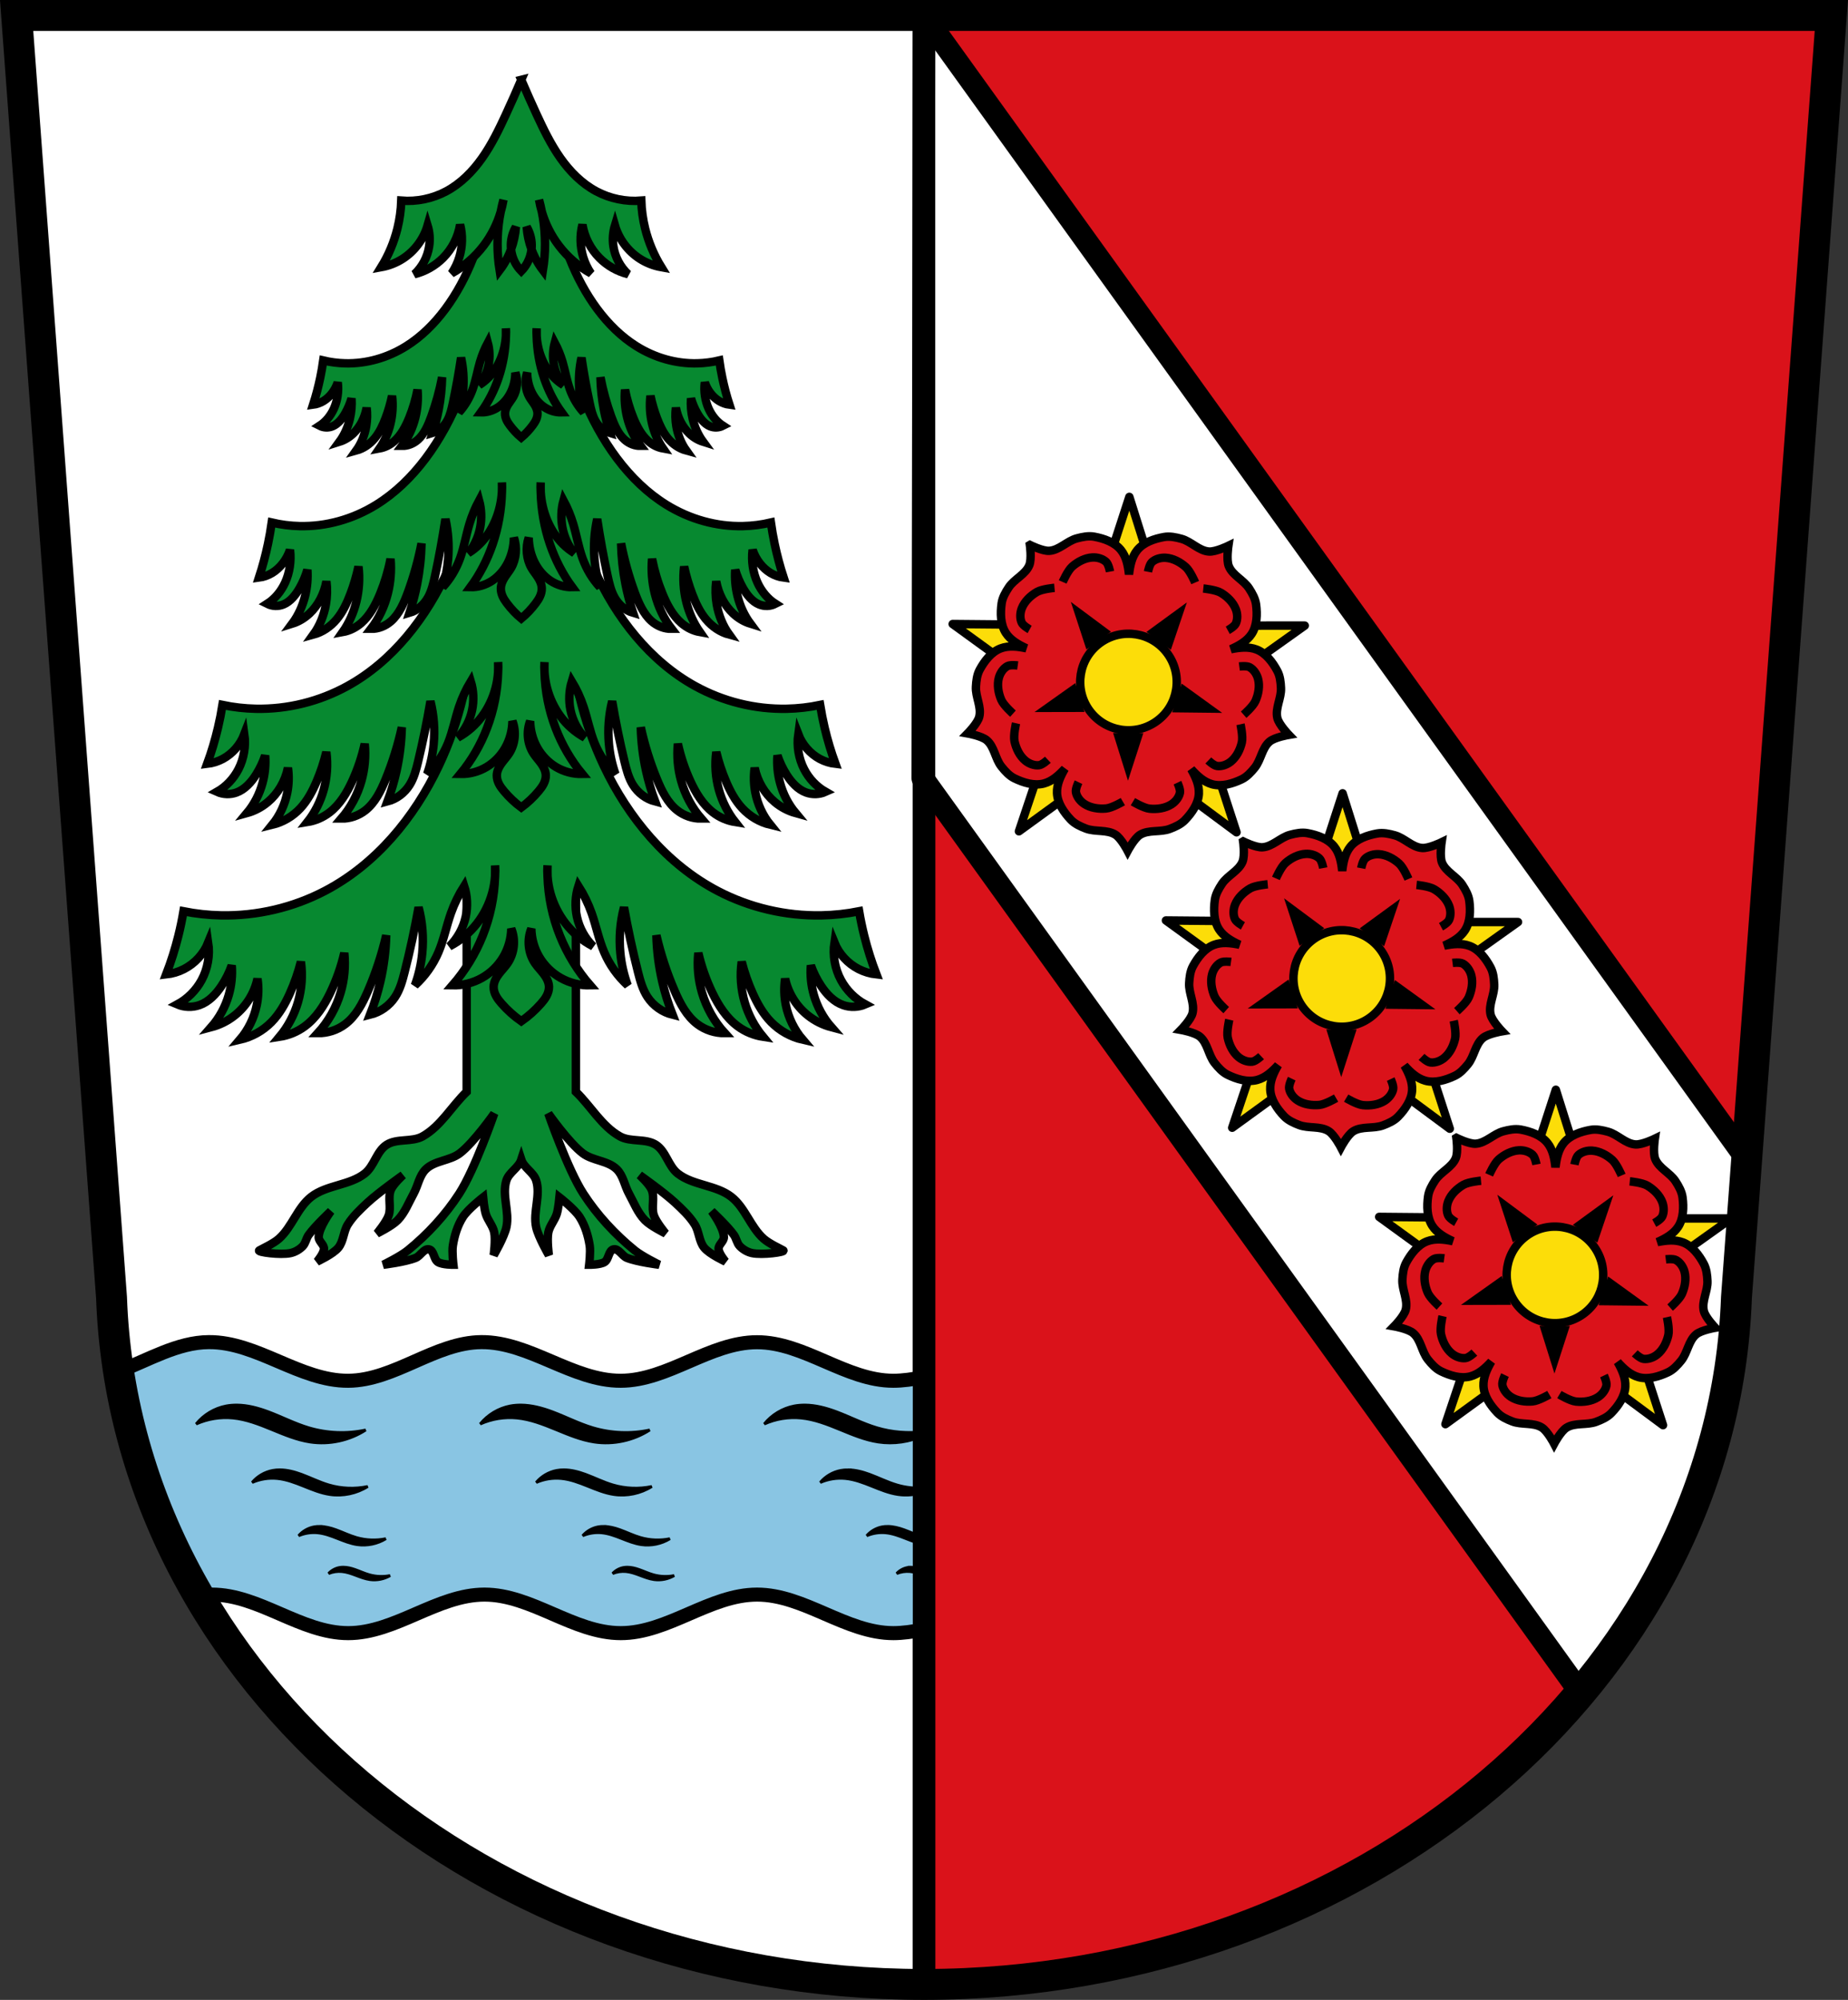 <?xml version="1.0" encoding="UTF-8" standalone="no"?>
<svg
   xmlns:dc="http://purl.org/dc/elements/1.1/"
   xmlns:cc="http://creativecommons.org/ns#"
   xmlns:rdf="http://www.w3.org/1999/02/22-rdf-syntax-ns#"
   xmlns:svg="http://www.w3.org/2000/svg"
   xmlns="http://www.w3.org/2000/svg"
   xmlns:sodipodi="http://sodipodi.sourceforge.net/DTD/sodipodi-0.dtd"
   xmlns:inkscape="http://www.inkscape.org/namespaces/inkscape"
   width="657.79"
   height="711.69"
   viewBox="0 0 657.788 711.686"
   version="1.1"
   id="svg1219"
   sodipodi:docname="DEU_Walderbach_COA.svg"
   inkscape:version="0.92.5 (2060ec1f9f, 2020-04-08)">
  <rect x="0" y="0" width="657.788" height="711.686" fill="#333333" stroke="none"/>
  <defs
     id="defs1223" />
  <sodipodi:namedview
     pagecolor="#ffffff"
     bordercolor="#666666"
     borderopacity="1"
     objecttolerance="10"
     gridtolerance="10"
     guidetolerance="10"
     inkscape:pageopacity="0"
     inkscape:pageshadow="2"
     inkscape:window-width="1920"
     inkscape:window-height="1046"
     id="namedview1221"
     showgrid="false"
     inkscape:zoom="2.2979352"
     inkscape:cx="479.16353"
     inkscape:cy="367.24726"
     inkscape:window-x="-11"
     inkscape:window-y="-11"
     inkscape:window-maximized="1"
     inkscape:current-layer="svg1219" />
  <path
     style="fill:#ffffff;fill-rule:evenodd"
     inkscape:connector-curvature="0"
     id="path1021"
     d="m 5.919,5.5 33.781,456.28 0.318,0.268 a 289.189,251.91 0 0 0 288.871,244.141 v -700.69 h -322.97" />
  <path
     style="fill:#da121a;stroke:#000000;stroke-width:8;stroke-linecap:square;fill-opacity:1"
     inkscape:connector-curvature="0"
     id="path1023"
     d="m 328.889,5.5 v 700.69 c 156.07,-0.146 284.31,-108.52 289.19,-244.41 L 651.862,5.5 h -322.97 z" />
  <path
     style="fill:#ffffff;stroke:#000000;stroke-width:8;stroke-linecap:square;stroke-linejoin:round"
     inkscape:connector-curvature="0"
     id="path1025"
     d="m 328.889,5.5 -0.445,271.47 234.14,325.43 c 33.26,-39.652 53.602,-88.08 55.49,-140.62 l 3.648,-49.28 -292.84,-407 z" />
  <path
     style="fill:#fcdd09;fill-rule:evenodd;stroke:#000000;stroke-width:3;fill-opacity:1;stroke-miterlimit:4;stroke-dasharray:none;stroke-linecap:round;stroke-linejoin:round"
     inkscape:connector-curvature="0"
     id="path1029"
     d="m 339.099,222.07 30.33,22.02 3.577,-10.842 3.579,-10.839 -37.485,-0.343 z m 62.887,-45.25 -11.588,35.651 11.415,0.05 11.417,0.054 z m -27.379,83.47 -11.921,35.542 30.33,-22.04 -9.204,-6.751 -9.204,-6.752 z m 52.33,-37.655 3.476,10.873 3.477,10.872 30.534,-21.754 -37.487,0.008 z m -16.915,51.24 30.12,22.31 -11.582,-35.648 -9.269,6.669 z" />
  <path
     style="fill:#da121a;fill-rule:evenodd;stroke:#000000;stroke-width:3;fill-opacity:1"
     inkscape:connector-curvature="0"
     id="path1031"
     d="m 366.589,193.93 c 0,0 0.698,4.978 -0.21,7.199 -1.359,3.319 -5.341,4.897 -7.317,7.89 -1.145,1.735 -2.249,3.637 -2.537,5.695 -0.491,3.512 -0.437,7.559 1.495,10.532 1.669,2.569 4.415,4.122 7.307,5.454 -3.119,-0.651 -6.249,-1.036 -9.121,0.035 -3.323,1.239 -5.777,4.458 -7.474,7.572 -0.994,1.825 -1.239,4.01 -1.353,6.086 -0.195,3.581 2.065,7.218 1.18,10.693 -0.592,2.327 -4.118,5.911 -4.118,5.911 0,0 4.95,0.874 6.783,2.425 2.737,2.317 3,6.591 5.24,9.393 1.296,1.624 2.764,3.262 4.632,4.172 3.188,1.553 7.05,2.749 10.48,1.831 2.961,-0.795 5.286,-2.925 7.45,-5.265 -1.583,2.765 -2.919,5.623 -2.788,8.686 0.151,3.543 2.453,6.869 4.89,9.446 1.428,1.509 3.431,2.418 5.371,3.168 3.347,1.293 7.504,0.265 10.536,2.18 2.03,1.282 4.349,5.742 4.349,5.742 0,0 2.363,-4.438 4.405,-5.701 3.051,-1.887 7.198,-0.822 10.556,-2.083 1.947,-0.731 3.958,-1.621 5.401,-3.117 2.463,-2.553 4.798,-5.859 4.983,-9.4 0.161,-3.079 -1.164,-5.965 -2.733,-8.762 2.152,2.376 4.468,4.549 7.439,5.376 3.417,0.95 7.294,-0.214 10.497,-1.737 1.877,-0.893 3.36,-2.517 4.671,-4.13 2.262,-2.783 2.571,-7.05 5.329,-9.347 1.847,-1.535 6.806,-2.365 6.806,-2.365 0,0 -3.492,-3.616 -4.063,-5.948 -0.851,-3.484 1.442,-7.1 1.281,-10.682 -0.094,-2.076 -0.318,-4.265 -1.296,-6.099 -1.667,-3.13 -4.091,-6.369 -7.402,-7.638 -2.86,-1.098 -5.995,-0.739 -9.12,-0.117 2.906,-1.307 5.665,-2.836 7.359,-5.39 1.96,-2.956 2.053,-7 1.595,-10.519 -0.268,-2.061 -1.356,-3.974 -2.483,-5.718 -1.948,-3.01 -5.915,-4.623 -7.242,-7.954 -0.889,-2.23 -0.144,-7.202 -0.144,-7.202 0,0 -4.519,2.204 -6.914,2.026 -3.577,-0.265 -6.306,-3.565 -9.763,-4.517 -2,-0.552 -4.154,-1.013 -6.201,-0.651 -3.492,0.619 -7.323,1.922 -9.555,4.68 -1.928,2.383 -2.557,5.473 -2.932,8.637 -0.345,-3.167 -0.945,-6.263 -2.85,-8.661 -2.205,-2.777 -6.02,-4.115 -9.51,-4.764 -2.043,-0.381 -4.198,0.062 -6.207,0.596 -3.466,0.922 -6.227,4.196 -9.806,4.43 -2.396,0.156 -6.893,-2.089 -6.893,-2.089 z m 21.329,44.23 6.936,-4.172 0.73,-0.525 6.16,-5.251 6.11,5.305 0.725,0.531 6.896,4.234 -3.159,7.452 -0.282,0.853 -1.898,7.872 -8.07,-0.703 -0.899,-0.004 -8.07,0.627 -1.823,-7.885 -0.274,-0.856 -3.088,-7.48 z" />
  <path
     style="fill-rule:evenodd;stroke:#da121a;stroke-width:3;stroke-linecap:round;stroke-opacity:1"
     inkscape:connector-curvature="0"
     id="path1037"
     d="m 378.269,210.17 7.634,23.345 6.04,-4.344 6.04,-4.344 -19.709,-14.657 z" />
  <path
     style="fill:#da121a;fill-rule:evenodd;stroke:#000000;stroke-width:3;fill-opacity:1"
     d="m 375.349,209.19 c 0,0 -4.414,0.39 -6.269,1.47 -2.276,1.325 -4.398,3.348 -5.368,5.797 -0.631,1.593 -0.751,3.582 -0.034,5.138 0.515,1.121 2.825,2.39 2.825,2.39"
     id="path1039"
     inkscape:connector-curvature="0" />
  <path
     style="fill:#da121a;fill-rule:evenodd;stroke:#000000;stroke-width:3;fill-opacity:1"
     d="m 378.259,207.1 c 0,0 1.773,-4.061 3.386,-5.476 1.979,-1.737 4.572,-3.106 7.203,-3.248 1.71,-0.092 3.635,0.427 4.882,1.601 0.899,0.845 1.368,3.438 1.368,3.438"
     id="path1041"
     inkscape:connector-curvature="0" />
  <path
     style="fill-rule:evenodd;stroke:#da121a;stroke-width:3;stroke-linecap:round;stroke-opacity:1"
     inkscape:connector-curvature="0"
     id="path1045"
     d="m 425.389,210.38 -19.847,14.482 5.996,4.397 5.996,4.398 7.854,-23.276 z" />
  <path
     style="fill:#da121a;fill-rule:evenodd;stroke:#000000;stroke-width:3;fill-opacity:1"
     d="m 425.419,207.31 c 0,0 -1.735,-4.076 -3.334,-5.506 -1.963,-1.754 -4.543,-3.147 -7.171,-3.311 -1.71,-0.107 -3.639,0.394 -4.898,1.556 -0.907,0.836 -1.4,3.426 -1.4,3.426"
     id="path1047"
     inkscape:connector-curvature="0" />
  <path
     style="fill:#da121a;fill-rule:evenodd;stroke:#000000;stroke-width:3;fill-opacity:1"
     d="m 428.309,209.42 c 0,0 4.41,0.43 6.255,1.526 2.263,1.345 4.366,3.387 5.313,5.844 0.616,1.598 0.717,3.589 -0.013,5.138 -0.526,1.116 -2.847,2.364 -2.847,2.364"
     id="path1049"
     inkscape:connector-curvature="0" />
  <path
     style="fill-rule:evenodd;stroke:#da121a;stroke-width:3;stroke-linecap:round;stroke-opacity:1"
     inkscape:connector-curvature="0"
     id="path1053"
     d="m 363.499,254.91 20.04,-14.216 2.264,7.083 2.264,7.083 -24.566,0.05 z" />
  <path
     style="fill:#da121a;fill-rule:evenodd;stroke:#000000;stroke-width:3;fill-opacity:1"
     d="m 360.559,253.97 c 0,0 -3.314,-2.94 -4.161,-4.911 -1.04,-2.419 -1.54,-5.308 -0.86,-7.851 0.442,-1.655 1.53,-3.325 3.03,-4.15 1.081,-0.594 3.693,-0.239 3.693,-0.239"
     id="path1055"
     inkscape:connector-curvature="0" />
  <path
     style="fill:#da121a;fill-rule:evenodd;stroke:#000000;stroke-width:3;fill-opacity:1"
     d="m 361.649,257.38 c 0,0 -0.994,4.318 -0.541,6.415 0.556,2.573 1.824,5.217 3.853,6.894 1.32,1.092 3.175,1.82 4.876,1.621 1.225,-0.144 3.146,-1.948 3.146,-1.948"
     id="path1057"
     inkscape:connector-curvature="0" />
  <path
     style="fill-rule:evenodd;stroke:#da121a;stroke-width:3;stroke-linecap:round;stroke-opacity:1"
     inkscape:connector-curvature="0"
     id="path1061"
     d="m 439.739,255.25 -19.904,-14.393 -2.331,7.06 -2.331,7.06 24.564,0.269 z" />
  <path
     style="fill:#da121a;fill-rule:evenodd;stroke:#000000;stroke-width:3;fill-opacity:1"
     d="m 442.669,254.34 c 0,0 3.342,-2.91 4.207,-4.874 1.064,-2.408 1.59,-5.293 0.934,-7.843 -0.426,-1.659 -1.499,-3.338 -2.993,-4.177 -1.076,-0.604 -3.691,-0.272 -3.691,-0.272"
     id="path1063"
     inkscape:connector-curvature="0" />
  <path
     style="fill:#da121a;fill-rule:evenodd;stroke:#000000;stroke-width:3;fill-opacity:1"
     d="m 441.549,257.74 c 0,0 0.953,4.326 0.481,6.419 -0.58,2.568 -1.873,5.2 -3.918,6.86 -1.33,1.08 -3.192,1.792 -4.892,1.577 -1.224,-0.155 -3.128,-1.977 -3.128,-1.977"
     id="path1065"
     inkscape:connector-curvature="0" />
  <path
     style="fill-rule:evenodd;stroke:#da121a;stroke-width:3;stroke-linecap:round;stroke-opacity:1"
     inkscape:connector-curvature="0"
     id="path1069"
     d="m 401.479,282.78 -7.322,-23.446 7.436,0.034 7.436,0.034 -7.551,23.376 z" />
  <path
     style="fill:#da121a;fill-rule:evenodd;stroke:#000000;stroke-width:3;fill-opacity:1"
     d="m 399.679,285.27 c 0,0 -3.821,2.243 -5.958,2.44 -2.621,0.243 -5.524,-0.174 -7.734,-1.607 -1.438,-0.931 -2.689,-2.482 -3.01,-4.165 -0.231,-1.212 0.915,-3.586 0.915,-3.586"
     id="path1071"
     inkscape:connector-curvature="0" />
  <path
     style="fill:#da121a;fill-rule:evenodd;stroke:#000000;stroke-width:3;fill-opacity:1"
     d="m 403.259,285.29 c 0,0 3.799,2.279 5.933,2.496 2.62,0.266 5.526,-0.124 7.749,-1.535 1.446,-0.918 2.713,-2.457 3.05,-4.137 0.242,-1.21 -0.88,-3.594 -0.88,-3.594"
     id="path1073"
     inkscape:connector-curvature="0" />
  <circle
     cy="431.601"
     cx="184.301"
     transform="rotate(-35.735)"
     id="ellipse1079"
     r="17.18"
     style="fill:#fcdd09;stroke:#000000;stroke-width:3;stroke-linecap:round;fill-opacity:1" />
  <path
     d="m 415.009,327.56 30.33,22.02 3.577,-10.842 3.579,-10.839 -37.485,-0.343 z m 62.887,-45.25 -11.588,35.651 11.415,0.05 11.417,0.054 z m -27.379,83.47 -11.921,35.542 30.33,-22.04 -9.204,-6.751 -9.204,-6.752 z m 52.33,-37.655 3.476,10.873 3.477,10.872 30.534,-21.754 -37.487,0.008 z m -16.915,51.24 30.12,22.31 -11.582,-35.648 -9.269,6.669 z"
     id="path1081"
     inkscape:connector-curvature="0"
     style="fill:#fcdd09;fill-rule:evenodd;stroke:#000000;stroke-width:3;stroke-linecap:round;stroke-linejoin:round;stroke-opacity:1;fill-opacity:1;stroke-miterlimit:4;stroke-dasharray:none" />
  <path
     style="fill:#da121a;fill-rule:evenodd;stroke:#000000;stroke-width:3;fill-opacity:1"
     inkscape:connector-curvature="0"
     id="path1085"
     d="m 442.489,299.43 c 0,0 0.698,4.978 -0.21,7.199 -1.359,3.319 -5.341,4.897 -7.317,7.89 -1.145,1.735 -2.249,3.637 -2.537,5.695 -0.491,3.512 -0.437,7.559 1.495,10.532 1.669,2.569 4.415,4.122 7.307,5.454 -3.119,-0.651 -6.249,-1.036 -9.121,0.035 -3.323,1.239 -5.777,4.458 -7.474,7.572 -0.994,1.825 -1.239,4.01 -1.353,6.086 -0.195,3.581 2.065,7.218 1.18,10.693 -0.592,2.327 -4.118,5.911 -4.118,5.911 0,0 4.95,0.874 6.783,2.425 2.737,2.317 3,6.591 5.24,9.393 1.296,1.624 2.764,3.262 4.632,4.172 3.188,1.553 7.05,2.749 10.48,1.831 2.961,-0.795 5.286,-2.925 7.45,-5.265 -1.583,2.765 -2.919,5.623 -2.788,8.686 0.151,3.543 2.453,6.869 4.89,9.446 1.428,1.509 3.431,2.418 5.371,3.168 3.347,1.293 7.504,0.265 10.536,2.18 2.03,1.282 4.349,5.742 4.349,5.742 0,0 2.363,-4.438 4.405,-5.701 3.051,-1.887 7.198,-0.822 10.556,-2.083 1.947,-0.731 3.958,-1.621 5.401,-3.117 2.463,-2.553 4.798,-5.859 4.983,-9.4 0.161,-3.079 -1.164,-5.965 -2.733,-8.762 2.152,2.376 4.468,4.549 7.439,5.376 3.417,0.95 7.294,-0.214 10.497,-1.737 1.877,-0.893 3.36,-2.517 4.671,-4.13 2.262,-2.783 2.571,-7.05 5.329,-9.347 1.847,-1.535 6.806,-2.365 6.806,-2.365 0,0 -3.492,-3.616 -4.063,-5.948 -0.851,-3.484 1.442,-7.1 1.281,-10.682 -0.094,-2.076 -0.318,-4.265 -1.296,-6.099 -1.667,-3.13 -4.091,-6.369 -7.402,-7.638 -2.86,-1.098 -5.995,-0.739 -9.12,-0.117 2.906,-1.307 5.665,-2.836 7.359,-5.39 1.96,-2.956 2.053,-7 1.595,-10.519 -0.268,-2.061 -1.356,-3.974 -2.483,-5.718 -1.948,-3.01 -5.915,-4.623 -7.242,-7.954 -0.889,-2.23 -0.144,-7.202 -0.144,-7.202 0,0 -4.519,2.204 -6.914,2.026 -3.577,-0.265 -6.306,-3.565 -9.763,-4.517 -2,-0.552 -4.154,-1.013 -6.201,-0.651 -3.492,0.619 -7.323,1.922 -9.555,4.68 -1.928,2.383 -2.557,5.473 -2.932,8.637 -0.345,-3.167 -0.945,-6.263 -2.85,-8.661 -2.205,-2.777 -6.02,-4.115 -9.51,-4.764 -2.043,-0.381 -4.198,0.062 -6.207,0.596 -3.466,0.922 -6.227,4.196 -9.806,4.43 -2.396,0.156 -6.893,-2.089 -6.893,-2.089 z m 21.329,44.23 6.936,-4.172 0.73,-0.525 6.16,-5.251 6.11,5.305 0.725,0.531 6.896,4.234 -3.159,7.452 -0.282,0.853 -1.898,7.872 -8.07,-0.703 -0.899,-0.004 -8.07,0.627 -1.823,-7.885 -0.274,-0.856 -3.088,-7.48 z" />
  <path
     style="fill-rule:evenodd;stroke:#da121a;stroke-width:3;stroke-linecap:round;stroke-opacity:1"
     inkscape:connector-curvature="0"
     id="path1089"
     d="m 454.169,315.66 7.634,23.345 6.04,-4.344 6.04,-4.344 -19.709,-14.657 z" />
  <path
     style="fill:#da121a;fill-rule:evenodd;stroke:#000000;stroke-width:3;fill-opacity:1"
     d="m 451.249,314.68 c 0,0 -4.414,0.39 -6.269,1.47 -2.276,1.325 -4.398,3.348 -5.368,5.797 -0.631,1.593 -0.751,3.582 -0.034,5.138 0.515,1.121 2.825,2.39 2.825,2.39"
     id="path1091"
     inkscape:connector-curvature="0" />
  <path
     style="fill:#da121a;fill-rule:evenodd;stroke:#000000;stroke-width:3;fill-opacity:1"
     d="m 454.159,312.59 c 0,0 1.773,-4.061 3.386,-5.476 1.979,-1.737 4.572,-3.106 7.203,-3.248 1.71,-0.092 3.635,0.427 4.882,1.601 0.899,0.845 1.368,3.438 1.368,3.438"
     id="path1093"
     inkscape:connector-curvature="0" />
  <path
     style="fill-rule:evenodd;stroke:#da121a;stroke-width:3;stroke-linecap:round;stroke-opacity:1"
     inkscape:connector-curvature="0"
     id="path1097"
     d="m 501.289,315.88 -19.847,14.482 5.996,4.397 5.996,4.398 7.854,-23.276 z" />
  <path
     style="fill:#da121a;fill-rule:evenodd;stroke:#000000;stroke-width:3;fill-opacity:1"
     d="m 501.319,312.8 c 0,0 -1.735,-4.076 -3.334,-5.506 -1.963,-1.754 -4.543,-3.147 -7.171,-3.311 -1.71,-0.107 -3.639,0.394 -4.898,1.556 -0.907,0.836 -1.4,3.426 -1.4,3.426"
     id="path1099"
     inkscape:connector-curvature="0" />
  <path
     style="fill:#da121a;fill-rule:evenodd;stroke:#000000;stroke-width:3;fill-opacity:1"
     d="m 504.209,314.91 c 0,0 4.41,0.43 6.255,1.526 2.263,1.345 4.366,3.387 5.313,5.844 0.616,1.598 0.717,3.589 -0.013,5.138 -0.526,1.116 -2.847,2.364 -2.847,2.364"
     id="path1101"
     inkscape:connector-curvature="0" />
  <path
     style="fill-rule:evenodd;stroke:#da121a;stroke-width:3;stroke-linecap:round;stroke-opacity:1"
     inkscape:connector-curvature="0"
     id="path1105"
     d="m 439.399,360.4 20.04,-14.216 2.264,7.083 2.264,7.083 -24.566,0.05 z" />
  <path
     style="fill:#da121a;fill-rule:evenodd;stroke:#000000;stroke-width:3;fill-opacity:1"
     d="m 436.469,359.46 c 0,0 -3.314,-2.94 -4.161,-4.911 -1.04,-2.419 -1.54,-5.308 -0.86,-7.851 0.442,-1.655 1.53,-3.325 3.03,-4.15 1.081,-0.594 3.693,-0.239 3.693,-0.239"
     id="path1107"
     inkscape:connector-curvature="0" />
  <path
     style="fill:#da121a;fill-rule:evenodd;stroke:#000000;stroke-width:3;fill-opacity:1"
     d="m 437.549,362.87 c 0,0 -0.994,4.318 -0.541,6.415 0.556,2.573 1.824,5.217 3.853,6.894 1.32,1.092 3.175,1.82 4.876,1.621 1.225,-0.144 3.146,-1.948 3.146,-1.948"
     id="path1109"
     inkscape:connector-curvature="0" />
  <path
     style="fill-rule:evenodd;stroke:#da121a;stroke-width:3;stroke-linecap:round;stroke-opacity:1"
     inkscape:connector-curvature="0"
     id="path1113"
     d="m 515.639,360.74 -19.904,-14.393 -2.331,7.06 -2.331,7.06 24.564,0.269 z" />
  <path
     style="fill:#da121a;fill-rule:evenodd;stroke:#000000;stroke-width:3;fill-opacity:1"
     d="m 518.569,359.83 c 0,0 3.342,-2.91 4.207,-4.874 1.064,-2.408 1.59,-5.293 0.934,-7.843 -0.426,-1.659 -1.499,-3.338 -2.993,-4.177 -1.076,-0.604 -3.691,-0.272 -3.691,-0.272"
     id="path1115"
     inkscape:connector-curvature="0" />
  <path
     style="fill:#da121a;fill-rule:evenodd;stroke:#000000;stroke-width:3;fill-opacity:1"
     d="m 517.449,363.23 c 0,0 0.953,4.326 0.481,6.419 -0.58,2.568 -1.873,5.2 -3.918,6.86 -1.33,1.08 -3.192,1.792 -4.892,1.577 -1.224,-0.155 -3.128,-1.977 -3.128,-1.977"
     id="path1117"
     inkscape:connector-curvature="0" />
  <path
     style="fill-rule:evenodd;stroke:#da121a;stroke-width:3;stroke-linecap:round;stroke-opacity:1"
     inkscape:connector-curvature="0"
     id="path1121"
     d="m 477.379,388.27 -7.322,-23.446 7.436,0.034 7.436,0.034 -7.551,23.376 z" />
  <path
     style="fill:#da121a;fill-rule:evenodd;stroke:#000000;stroke-width:3;fill-opacity:1"
     d="m 475.579,390.77 c 0,0 -3.821,2.243 -5.958,2.44 -2.621,0.243 -5.524,-0.174 -7.734,-1.607 -1.438,-0.931 -2.689,-2.482 -3.01,-4.165 -0.231,-1.212 0.915,-3.586 0.915,-3.586"
     id="path1123"
     inkscape:connector-curvature="0" />
  <path
     style="fill:#da121a;fill-rule:evenodd;stroke:#000000;stroke-width:3;fill-opacity:1"
     d="m 479.159,390.78 c 0,0 3.799,2.279 5.933,2.496 2.62,0.266 5.526,-0.124 7.749,-1.535 1.446,-0.918 2.713,-2.457 3.05,-4.137 0.242,-1.21 -0.88,-3.594 -0.88,-3.594"
     id="path1125"
     inkscape:connector-curvature="0" />
  <circle
     cy="561.562"
     cx="184.301"
     transform="rotate(-35.735)"
     id="ellipse1131"
     r="17.18"
     style="fill:#fcdd09;stroke:#000000;stroke-width:3;stroke-linecap:round;fill-opacity:1" />
  <path
     d="m 490.909,433.05 30.33,22.02 3.577,-10.842 3.579,-10.839 -37.485,-0.343 z m 62.887,-45.25 -11.588,35.651 11.415,0.051 11.417,0.054 -11.244,-35.755 z m -27.379,83.47 -11.921,35.542 30.33,-22.04 -9.204,-6.751 -9.204,-6.752 z m 52.33,-37.655 3.476,10.873 3.477,10.872 30.534,-21.754 -37.487,0.008 z m -16.915,51.24 30.12,22.31 -11.582,-35.648 -9.269,6.669 z"
     id="path1133"
     inkscape:connector-curvature="0"
     style="fill:#fcdd09;fill-rule:evenodd;stroke:#000000;stroke-width:3;stroke-opacity:1;stroke-miterlimit:4;stroke-dasharray:none;stroke-linecap:round;stroke-linejoin:round;fill-opacity:1" />
  <path
     style="fill:#da121a;fill-rule:evenodd;stroke:#000000;stroke-width:3;fill-opacity:1"
     inkscape:connector-curvature="0"
     id="path1137"
     d="m 518.389,404.92 c 0,0 0.698,4.978 -0.21,7.199 -1.359,3.319 -5.341,4.897 -7.317,7.89 -1.145,1.735 -2.249,3.637 -2.537,5.695 -0.491,3.512 -0.437,7.559 1.495,10.532 1.669,2.569 4.415,4.122 7.307,5.454 -3.119,-0.651 -6.249,-1.036 -9.121,0.035 -3.323,1.239 -5.777,4.458 -7.474,7.572 -0.994,1.825 -1.239,4.01 -1.353,6.086 -0.195,3.581 2.065,7.218 1.18,10.693 -0.592,2.327 -4.118,5.911 -4.118,5.911 0,0 4.95,0.874 6.783,2.425 2.737,2.317 3,6.591 5.24,9.393 1.296,1.624 2.764,3.262 4.632,4.172 3.188,1.553 7.05,2.749 10.48,1.831 2.961,-0.795 5.286,-2.925 7.45,-5.265 -1.583,2.765 -2.919,5.623 -2.788,8.686 0.151,3.543 2.453,6.869 4.89,9.446 1.428,1.509 3.431,2.418 5.371,3.168 3.347,1.293 7.504,0.265 10.536,2.18 2.03,1.282 4.349,5.742 4.349,5.742 0,0 2.363,-4.438 4.405,-5.701 3.051,-1.887 7.198,-0.822 10.556,-2.083 1.947,-0.731 3.958,-1.621 5.401,-3.117 2.463,-2.553 4.798,-5.859 4.983,-9.4 0.161,-3.079 -1.164,-5.965 -2.733,-8.762 2.152,2.376 4.468,4.549 7.439,5.376 3.417,0.95 7.294,-0.214 10.497,-1.737 1.877,-0.893 3.36,-2.517 4.671,-4.13 2.262,-2.783 2.571,-7.05 5.329,-9.347 1.847,-1.535 6.806,-2.365 6.806,-2.365 0,0 -3.492,-3.616 -4.063,-5.948 -0.851,-3.484 1.442,-7.1 1.281,-10.682 -0.093,-2.076 -0.318,-4.265 -1.296,-6.099 -1.667,-3.13 -4.091,-6.369 -7.402,-7.638 -2.86,-1.098 -5.995,-0.739 -9.12,-0.117 2.906,-1.307 5.665,-2.836 7.359,-5.39 1.96,-2.956 2.053,-7 1.595,-10.519 -0.268,-2.061 -1.356,-3.974 -2.483,-5.718 -1.948,-3.01 -5.915,-4.623 -7.242,-7.954 -0.889,-2.23 -0.144,-7.202 -0.144,-7.202 0,0 -4.519,2.204 -6.914,2.026 -3.577,-0.265 -6.306,-3.565 -9.763,-4.517 -2,-0.552 -4.154,-1.013 -6.201,-0.651 -3.492,0.619 -7.323,1.922 -9.555,4.68 -1.928,2.383 -2.557,5.473 -2.932,8.637 -0.345,-3.167 -0.945,-6.263 -2.85,-8.661 -2.205,-2.777 -6.02,-4.115 -9.51,-4.764 -2.043,-0.381 -4.198,0.062 -6.207,0.596 -3.466,0.922 -6.227,4.196 -9.806,4.43 -2.396,0.156 -6.893,-2.089 -6.893,-2.089 z m 21.329,44.23 6.936,-4.172 0.73,-0.525 6.16,-5.251 6.11,5.305 0.725,0.531 6.896,4.234 -3.159,7.452 -0.282,0.853 -1.898,7.872 -8.07,-0.703 -0.899,-0.004 -8.07,0.627 -1.823,-7.885 -0.274,-0.856 -3.088,-7.48 z" />
  <path
     style="fill-rule:evenodd;stroke:#da121a;stroke-width:3;stroke-linecap:round;stroke-opacity:1"
     inkscape:connector-curvature="0"
     id="path1141"
     d="m 530.069,421.15 7.634,23.345 6.04,-4.344 6.04,-4.344 -19.709,-14.657 z" />
  <path
     style="fill:#da121a;fill-rule:evenodd;stroke:#000000;stroke-width:3;fill-opacity:1"
     d="m 527.159,420.17 c 0,0 -4.414,0.39 -6.269,1.47 -2.276,1.325 -4.398,3.348 -5.368,5.797 -0.631,1.593 -0.751,3.582 -0.034,5.138 0.515,1.121 2.825,2.39 2.825,2.39"
     id="path1143"
     inkscape:connector-curvature="0" />
  <path
     style="fill:#da121a;fill-rule:evenodd;stroke:#000000;stroke-width:3;fill-opacity:1"
     d="m 530.059,418.08 c 0,0 1.773,-4.061 3.386,-5.476 1.979,-1.737 4.572,-3.106 7.203,-3.248 1.71,-0.092 3.635,0.427 4.882,1.601 0.899,0.845 1.368,3.438 1.368,3.438"
     id="path1145"
     inkscape:connector-curvature="0" />
  <path
     style="fill-rule:evenodd;stroke:#da121a;stroke-width:3;stroke-linecap:round;stroke-opacity:1"
     inkscape:connector-curvature="0"
     id="path1149"
     d="m 577.189,421.37 -19.847,14.482 5.996,4.397 5.996,4.398 7.854,-23.276 z" />
  <path
     style="fill:#da121a;fill-rule:evenodd;stroke:#000000;stroke-width:3;fill-opacity:1"
     d="m 577.219,418.29 c 0,0 -1.735,-4.076 -3.334,-5.506 -1.963,-1.754 -4.543,-3.147 -7.171,-3.311 -1.71,-0.107 -3.639,0.394 -4.898,1.556 -0.907,0.836 -1.4,3.426 -1.4,3.426"
     id="path1151"
     inkscape:connector-curvature="0" />
  <path
     style="fill:#da121a;fill-rule:evenodd;stroke:#000000;stroke-width:3;fill-opacity:1"
     d="m 580.109,420.4 c 0,0 4.41,0.43 6.255,1.526 2.263,1.345 4.366,3.387 5.313,5.844 0.616,1.598 0.717,3.589 -0.013,5.138 -0.526,1.116 -2.847,2.364 -2.847,2.364"
     id="path1153"
     inkscape:connector-curvature="0" />
  <path
     style="fill-rule:evenodd;stroke:#da121a;stroke-width:3;stroke-linecap:round;stroke-opacity:1"
     inkscape:connector-curvature="0"
     id="path1157"
     d="m 515.299,465.89 20.04,-14.216 2.264,7.083 2.264,7.083 -24.566,0.05 z" />
  <path
     style="fill:#da121a;fill-rule:evenodd;stroke:#000000;stroke-width:3;fill-opacity:1"
     d="m 512.369,464.95 c 0,0 -3.314,-2.94 -4.161,-4.911 -1.04,-2.419 -1.54,-5.308 -0.86,-7.851 0.442,-1.655 1.53,-3.325 3.03,-4.15 1.081,-0.594 3.693,-0.239 3.693,-0.239"
     id="path1159"
     inkscape:connector-curvature="0" />
  <path
     style="fill:#da121a;fill-rule:evenodd;stroke:#000000;stroke-width:3;fill-opacity:1"
     d="m 513.459,468.36 c 0,0 -0.994,4.318 -0.541,6.415 0.556,2.573 1.824,5.217 3.853,6.894 1.32,1.092 3.175,1.82 4.876,1.621 1.225,-0.144 3.146,-1.948 3.146,-1.948"
     id="path1161"
     inkscape:connector-curvature="0" />
  <path
     style="fill-rule:evenodd;stroke:#da121a;stroke-width:3;stroke-linecap:round;stroke-opacity:1"
     inkscape:connector-curvature="0"
     id="path1165"
     d="m 591.539,466.24 -19.904,-14.393 -2.331,7.06 -2.331,7.06 24.564,0.269 z" />
  <path
     style="fill:#da121a;fill-rule:evenodd;stroke:#000000;stroke-width:3;fill-opacity:1"
     d="m 594.469,465.32 c 0,0 3.342,-2.91 4.207,-4.874 1.064,-2.408 1.59,-5.293 0.934,-7.843 -0.426,-1.659 -1.499,-3.338 -2.993,-4.177 -1.076,-0.604 -3.691,-0.272 -3.691,-0.272"
     id="path1167"
     inkscape:connector-curvature="0" />
  <path
     style="fill:#da121a;fill-rule:evenodd;stroke:#000000;stroke-width:3;fill-opacity:1"
     d="m 593.349,468.72 c 0,0 0.953,4.326 0.481,6.419 -0.58,2.568 -1.873,5.2 -3.918,6.86 -1.33,1.08 -3.192,1.792 -4.892,1.577 -1.224,-0.155 -3.128,-1.977 -3.128,-1.977"
     id="path1169"
     inkscape:connector-curvature="0" />
  <path
     style="fill-rule:evenodd;stroke:#da121a;stroke-width:3;stroke-linecap:round;stroke-opacity:1"
     inkscape:connector-curvature="0"
     id="path1173"
     d="m 553.279,493.76 -7.322,-23.446 7.436,0.034 7.436,0.034 -7.551,23.376 z" />
  <path
     style="fill:#da121a;fill-rule:evenodd;stroke:#000000;stroke-width:3;fill-opacity:1"
     d="m 551.479,496.26 c 0,0 -3.821,2.243 -5.958,2.44 -2.621,0.243 -5.524,-0.174 -7.734,-1.607 -1.438,-0.931 -2.689,-2.482 -3.01,-4.165 -0.231,-1.212 0.915,-3.586 0.915,-3.586"
     id="path1175"
     inkscape:connector-curvature="0" />
  <path
     style="fill:#da121a;fill-rule:evenodd;stroke:#000000;stroke-width:3;fill-opacity:1"
     d="m 555.059,496.27 c 0,0 3.799,2.279 5.933,2.496 2.62,0.266 5.526,-0.124 7.749,-1.535 1.446,-0.918 2.713,-2.457 3.05,-4.137 0.242,-1.21 -0.88,-3.594 -0.88,-3.594"
     id="path1177"
     inkscape:connector-curvature="0" />
  <circle
     cy="691.522"
     cx="184.301"
     transform="rotate(-35.735)"
     id="ellipse1183"
     r="17.18"
     style="fill:#fcdd09;stroke:#000000;stroke-width:3;stroke-linecap:round;fill-opacity:1" />
  <path
     style="fill:#89c5e3;fill-rule:evenodd;stroke:#000000;stroke-width:5;stroke-linejoin:round;fill-opacity:1"
     inkscape:connector-curvature="0"
     id="path1187"
     d="m 74.339,477.61 c -11.204,0.066 -21.503,6.386 -32.13,10.434 4.411,28.371 14.221,55.22 28.506,79.76 1.556,-0.222 3.128,-0.346 4.715,-0.346 16.803,0 31.703,13.715 48.51,13.715 16.803,0 31.703,-13.715 48.51,-13.715 16.803,0 31.703,13.715 48.51,13.715 16.803,0 31.703,-13.715 48.51,-13.715 16.803,0 31.703,13.715 48.51,13.715 3.207,0 6.96,-0.504 10.93,-1.313 v -89.81 c -3.969,0.809 -7.722,1.313 -10.93,1.313 -16.803,0 -31.703,-13.715 -48.51,-13.715 -16.803,0 -31.703,13.672 -48.51,13.715 -17.16,0.044 -32.442,-13.851 -49.598,-13.75 -16.456,0.097 -30.959,13.653 -47.41,13.75 -17.16,0.101 -32.442,-13.851 -49.598,-13.75 z" />
  <path
     style="fill-rule:evenodd;stroke:#000000"
     inkscape:connector-curvature="0"
     id="path1189"
     d="m 84.309,500.01 c -1.273,0 -2.544,0.091 -3.805,0.33 -4.165,0.79 -8.02,3.105 -10.68,6.408 4.078,-1.827 8.636,-2.57 13.08,-2.135 4.793,0.469 9.345,2.259 13.799,4.09 4.454,1.831 8.941,3.736 13.703,4.453 6.811,1.026 13.979,-0.523 19.758,-4.271 -6.689,1.438 -13.739,1.16 -20.293,-0.801 -4.917,-1.471 -9.508,-3.852 -14.313,-5.658 -3.603,-1.354 -7.436,-2.387 -11.254,-2.416 z m 101.11,0 c -1.273,0 -2.544,0.091 -3.805,0.33 -4.165,0.79 -8.02,3.105 -10.68,6.408 4.078,-1.827 8.636,-2.57 13.08,-2.135 4.793,0.469 9.345,2.259 13.799,4.09 4.454,1.831 8.941,3.736 13.703,4.453 6.811,1.026 13.979,-0.523 19.758,-4.271 -6.689,1.438 -13.739,1.16 -20.293,-0.801 -4.917,-1.471 -9.508,-3.852 -14.313,-5.658 -3.603,-1.354 -7.436,-2.387 -11.254,-2.416 z m 101.11,0 c -1.273,0 -2.544,0.091 -3.805,0.33 -4.165,0.79 -8.02,3.105 -10.68,6.408 4.078,-1.827 8.636,-2.57 13.08,-2.135 4.793,0.469 9.345,2.259 13.799,4.09 4.454,1.831 8.941,3.736 13.703,4.453 5.494,0.828 11.218,-0.022 16.26,-2.348 v -1.35 c -5.615,0.699 -11.373,0.246 -16.795,-1.375 -4.917,-1.471 -9.508,-3.852 -14.313,-5.658 -3.603,-1.354 -7.436,-2.387 -11.254,-2.416 z m -186.9,23.05 c -0.867,-0.005 -1.732,0.064 -2.59,0.225 -2.823,0.53 -5.446,2.068 -7.283,4.275 2.788,-1.221 5.892,-1.715 8.922,-1.424 3.262,0.313 6.366,1.509 9.406,2.73 3.041,1.222 6.104,2.492 9.346,2.971 4.638,0.685 9.508,-0.347 13.471,-2.852 -4.562,0.964 -9.362,0.78 -13.836,-0.533 -3.352,-0.983 -6.489,-2.577 -9.768,-3.783 -2.459,-0.905 -5.068,-1.593 -7.668,-1.609 z m 101.11,0 c -0.867,-0.005 -1.732,0.064 -2.59,0.225 -2.823,0.53 -5.446,2.068 -7.283,4.275 2.788,-1.221 5.892,-1.715 8.922,-1.424 3.262,0.313 6.366,1.509 9.406,2.73 3.041,1.222 6.104,2.492 9.346,2.971 4.638,0.685 9.508,-0.347 13.471,-2.852 -4.562,0.964 -9.362,0.78 -13.836,-0.533 -3.352,-0.983 -6.489,-2.577 -9.768,-3.783 -2.459,-0.905 -5.068,-1.593 -7.668,-1.609 z m 101.11,0 c -0.866,-0.005 -1.732,0.064 -2.59,0.225 -2.823,0.53 -5.446,2.068 -7.283,4.275 2.788,-1.221 5.892,-1.715 8.922,-1.424 3.262,0.313 6.366,1.509 9.406,2.73 3.041,1.222 6.104,2.492 9.346,2.971 3.09,0.456 6.277,0.134 9.236,-0.861 v -1.441 c -3.232,0.183 -6.495,-0.171 -9.602,-1.082 -3.352,-0.983 -6.489,-2.577 -9.768,-3.783 -2.459,-0.905 -5.068,-1.593 -7.668,-1.609 z m -188.11,20.13 c -0.653,-0.003 -1.304,0.048 -1.951,0.168 -2.117,0.393 -4.09,1.525 -5.496,3.156 2.11,-0.902 4.448,-1.266 6.732,-1.051 2.457,0.232 4.8,1.113 7.098,2.02 2.297,0.902 4.61,1.84 7.05,2.193 3.495,0.505 7.159,-0.254 10.166,-2.105 -3.444,0.714 -7.06,0.578 -10.439,-0.395 -2.529,-0.727 -4.903,-1.906 -7.379,-2.797 -1.857,-0.668 -3.825,-1.176 -5.783,-1.186 z m 101.11,0 c -0.653,-0.003 -1.304,0.048 -1.951,0.168 -2.117,0.393 -4.09,1.525 -5.496,3.156 2.11,-0.902 4.448,-1.266 6.732,-1.051 2.457,0.232 4.8,1.113 7.098,2.02 2.297,0.902 4.61,1.84 7.05,2.193 3.495,0.505 7.159,-0.254 10.166,-2.105 -3.444,0.714 -7.06,0.578 -10.439,-0.395 -2.529,-0.727 -4.903,-1.906 -7.379,-2.797 -1.857,-0.668 -3.825,-1.176 -5.783,-1.186 z m 101.11,0 c -0.653,-0.003 -1.304,0.048 -1.951,0.168 -2.117,0.393 -4.09,1.525 -5.496,3.156 2.11,-0.902 4.448,-1.266 6.732,-1.051 2.457,0.232 4.8,1.113 7.098,2.02 2.135,0.838 4.285,1.701 6.539,2.104 v -2.49 c -2.438,-0.731 -4.742,-1.854 -7.139,-2.717 -1.857,-0.668 -3.825,-1.176 -5.783,-1.186 z m -193.76,14.518 c -0.46,0 -0.919,0.034 -1.375,0.117 -1.48,0.269 -2.864,1.035 -3.879,2.146 1.496,-0.615 3.141,-0.862 4.752,-0.715 1.73,0.158 3.387,0.758 5.01,1.371 1.625,0.614 3.26,1.25 4.98,1.49 2.462,0.343 5.04,-0.168 7.178,-1.43 -2.433,0.489 -4.98,0.395 -7.371,-0.27 -1.785,-0.496 -3.468,-1.299 -5.219,-1.906 -1.313,-0.455 -2.698,-0.801 -4.078,-0.805 z m 101.11,0 c -0.46,0 -0.919,0.034 -1.375,0.117 -1.48,0.269 -2.864,1.035 -3.879,2.146 1.496,-0.615 3.141,-0.862 4.752,-0.715 1.73,0.158 3.387,0.758 5.01,1.371 1.625,0.614 3.26,1.25 4.98,1.49 2.462,0.343 5.04,-0.168 7.178,-1.43 -2.433,0.489 -4.98,0.395 -7.371,-0.27 -1.785,-0.496 -3.468,-1.299 -5.219,-1.906 -1.313,-0.455 -2.698,-0.801 -4.078,-0.805 z m 101.11,0 c -0.46,0 -0.919,0.034 -1.375,0.117 -1.48,0.269 -2.864,1.035 -3.879,2.146 1.496,-0.615 3.141,-0.862 4.752,-0.715 1.711,0.156 3.351,0.745 4.959,1.352 v -1.951 c -0.127,-0.046 -0.251,-0.1 -0.379,-0.145 -1.313,-0.455 -2.698,-0.801 -4.078,-0.805 z" />
  <path
     d="M 328.899,706.19 V 5.5"
     id="path1191"
     inkscape:connector-curvature="0"
     style="fill:none;fill-rule:evenodd;stroke:#000000;stroke-width:8;stroke-linecap:square" />
  <path
     d="M 5.919,5.5 39.7,461.78 C 44.517,597.76 172.72,706.1 328.89,706.19 484.96,706.044 613.2,597.67 618.08,461.78 L 651.863,5.5 h -322.97 z"
     id="path1193"
     inkscape:connector-curvature="0"
     style="fill:none;fill-rule:evenodd;stroke:#000000;stroke-width:11" />
  <path
     style="fill:#078930;stroke:#000000;stroke-width:3;stroke-linecap:square;fill-opacity:1"
     inkscape:connector-curvature="0"
     id="path1199"
     d="m 166.109,316.78 v 71.75 c -5.356,5.152 -9.19,12.223 -15.672,15.859 -3.834,2.151 -9.151,0.626 -12.838,3.02 -3.578,2.325 -4.387,7.558 -7.742,10.195 -5.451,4.284 -13.6,4.04 -19.07,8.307 -4.954,3.862 -6.815,10.751 -11.518,14.916 -2.028,1.796 -6.04,3.588 -6.986,4.154 -0.944,0.566 7.5,1.738 11.141,0.943 1.624,-0.355 3.185,-1.261 4.342,-2.455 1.038,-1.072 1.213,-2.748 2.076,-3.965 2.241,-3.16 7.93,-8.496 7.93,-8.496 0,0 -4.321,5.845 -4.342,9.252 -0.009,1.521 1.942,2.634 1.889,4.154 -0.06,1.717 -2.455,4.531 -2.455,4.531 0,0 5.638,-2.597 7.553,-4.91 1.908,-2.305 1.806,-5.774 3.398,-8.307 1.85,-2.943 4.439,-5.377 6.986,-7.742 3.912,-3.632 12.648,-9.816 12.648,-9.816 0,0 -3.484,3.172 -4.342,5.285 -1.14,2.809 0.223,6.193 -0.756,9.06 -0.823,2.412 -4.152,6.42 -4.152,6.42 0,0 5.332,-2.629 7.363,-4.721 2.556,-2.633 3.898,-6.223 5.664,-9.439 1.558,-2.837 2.024,-6.426 4.342,-8.686 3.185,-3.105 8.536,-2.981 12.08,-5.664 4.982,-3.768 12.271,-14.16 12.271,-14.16 0,0 -6.827,19.802 -12.461,28.51 -4.937,7.631 -11.262,14.47 -18.314,20.2 -2.605,2.117 -8.684,5.098 -8.684,5.098 0,0 7.885,-0.964 11.516,-2.455 1.728,-0.71 2.887,-3.379 4.721,-3.02 1.817,0.354 1.643,3.544 3.209,4.531 1.567,0.988 5.477,0.945 5.477,0.945 0,0 -0.54,-4.558 -0.189,-6.797 0.557,-3.559 1.648,-7.161 3.588,-10.197 1.797,-2.813 7.174,-6.984 7.174,-6.984 0,0 0.372,3.96 0.945,5.852 0.703,2.318 2.532,4.237 3.02,6.609 0.545,2.651 -0.188,8.119 -0.188,8.119 0,0 3.759,-6.429 4.531,-10.01 1.169,-5.414 -1.697,-11.343 0,-16.615 0.926,-2.876 4.36,-4.487 5.285,-7.363 0.926,2.876 4.362,4.487 5.287,7.363 1.697,5.272 -1.169,11.202 0,16.615 0.773,3.579 4.531,10.01 4.531,10.01 0,0 -0.735,-5.468 -0.189,-8.119 0.488,-2.372 2.319,-4.292 3.02,-6.609 0.573,-1.891 0.945,-5.852 0.945,-5.852 0,0 5.377,4.172 7.174,6.984 1.94,3.036 3.03,6.638 3.588,10.197 0.351,2.239 -0.189,6.797 -0.189,6.797 0,0 3.908,0.043 5.475,-0.945 1.566,-0.987 1.394,-4.177 3.211,-4.531 1.833,-0.358 2.991,2.312 4.719,3.02 3.631,1.491 11.518,2.455 11.518,2.455 0,0 -6.081,-2.98 -8.686,-5.098 -7.05,-5.733 -13.375,-12.572 -18.312,-20.2 -5.634,-8.708 -12.463,-28.51 -12.463,-28.51 0,0 7.292,10.392 12.273,14.16 3.548,2.683 8.899,2.559 12.08,5.664 2.317,2.26 2.784,5.848 4.342,8.686 1.766,3.217 3.108,6.806 5.664,9.439 2.031,2.092 7.363,4.721 7.363,4.721 0,0 -3.331,-4.01 -4.154,-6.42 -0.979,-2.869 0.386,-6.254 -0.754,-9.06 -0.857,-2.113 -4.344,-5.285 -4.344,-5.285 0,0 8.739,6.185 12.65,9.816 2.547,2.365 5.136,4.8 6.986,7.742 1.592,2.533 1.491,6 3.398,8.307 1.914,2.313 7.553,4.91 7.553,4.91 0,0 -2.395,-2.814 -2.455,-4.531 -0.053,-1.52 1.898,-2.633 1.889,-4.154 -0.021,-3.407 -4.344,-9.252 -4.344,-9.252 0,0 5.689,5.336 7.93,8.496 0.863,1.217 1.04,2.893 2.078,3.965 1.157,1.194 2.717,2.1 4.342,2.455 3.641,0.795 12.08,-0.377 11.141,-0.943 -0.944,-0.566 -4.958,-2.358 -6.986,-4.154 -4.702,-4.165 -6.563,-11.05 -11.518,-14.916 -5.469,-4.262 -13.617,-4.02 -19.07,-8.307 -3.355,-2.637 -4.164,-7.87 -7.742,-10.195 -3.687,-2.396 -9,-0.87 -12.838,-3.02 -6.482,-3.636 -10.316,-10.707 -15.672,-15.859 v -71.75 h -38.893 z" />
  <path
     style="fill:#078930;fill-rule:evenodd;stroke:#000000;stroke-width:3;fill-opacity:1"
     d="m 168.169,222.52 c -0.483,17.246 -4.582,34.383 -11.953,49.982 -8.733,18.48 -22.456,35.07 -40.564,44.549 -11.327,5.929 -24.16,8.942 -36.943,8.691 -4.498,-0.088 -8.987,-0.574 -13.4,-1.449 -0.492,2.919 -1.096,5.82 -1.811,8.693 -1.161,4.672 -2.615,9.272 -4.348,13.764 2.196,-0.239 4.35,-0.88 6.318,-1.883 3.88,-1.977 7.01,-5.391 8.641,-9.428 0.674,4.549 -0.167,9.31 -2.357,13.354 -1.967,3.632 -5.01,6.673 -8.641,8.641 2.466,1.051 5.325,1.146 7.855,0.262 3.33,-1.163 5.899,-3.872 7.855,-6.807 1.52,-2.279 2.755,-4.749 3.666,-7.332 0.275,3.516 -0.083,7.082 -1.049,10.475 -1.207,4.242 -3.37,8.208 -6.283,11.52 3.042,-0.798 5.915,-2.234 8.379,-4.189 4.103,-3.256 7.03,-7.969 8.117,-13.09 0.459,3.126 0.37,6.331 -0.262,9.426 -0.923,4.523 -3.02,8.802 -6.02,12.307 4.248,-0.969 8.206,-3.176 11.26,-6.283 2.85,-2.899 4.879,-6.505 6.545,-10.213 1.632,-3.63 2.948,-7.401 3.928,-11.258 0.673,4.802 0.314,9.746 -1.047,14.4 -1.313,4.491 -3.557,8.708 -6.547,12.307 3.204,-0.486 6.287,-1.755 8.904,-3.666 4.116,-3.01 6.95,-7.454 9.164,-12.04 2.175,-4.51 3.846,-9.261 4.975,-14.14 0.485,4.738 0.036,9.57 -1.311,14.14 -1.571,5.331 -4.368,10.298 -8.115,14.402 3.456,0.049 6.918,-1.075 9.688,-3.143 3.867,-2.887 6.198,-7.356 8.117,-11.783 2.781,-6.416 4.974,-13.08 6.545,-19.898 -0.142,5.55 -0.844,11.09 -2.094,16.496 -0.926,4.01 -2.153,7.952 -3.666,11.781 3.609,-0.891 6.854,-3.181 8.902,-6.283 1.759,-2.664 2.618,-5.808 3.404,-8.902 1.936,-7.617 3.595,-15.306 4.975,-23.04 1.386,5.278 1.831,10.802 1.309,16.234 -0.378,3.931 -1.259,7.813 -2.617,11.521 3.594,-3.266 6.472,-7.316 8.377,-11.783 1.907,-4.471 2.83,-9.295 4.451,-13.877 1.201,-3.393 2.787,-6.649 4.715,-9.688 1.137,3.534 1.319,7.37 0.523,10.996 -0.866,3.946 -2.893,7.63 -5.762,10.475 1.959,-1.016 3.808,-2.248 5.5,-3.666 6.27,-5.256 10.187,-13.176 10.727,-21.326 0.038,-1.27 0.048,-2.541 0.008,-3.811 0.084,1.27 0.076,2.543 -0.008,3.811 -0.219,7.296 -1.718,14.554 -4.443,21.326 -2.571,6.39 -6.215,12.346 -10.734,17.543 3.641,0.078 7.297,-0.837 10.473,-2.619 3.109,-1.744 5.749,-4.314 7.576,-7.375 1.827,-3.061 2.836,-6.604 2.896,-10.168 1.626,3.978 1.118,8.759 -1.309,12.307 -0.934,1.366 -2.119,2.542 -3.115,3.863 -0.996,1.322 -1.821,2.861 -1.859,4.516 -0.026,1.14 0.326,2.265 0.865,3.27 0.539,1 1.262,1.897 2.02,2.752 2.067,2.345 4.413,4.444 6.973,6.238 2.56,-1.794 4.907,-3.893 6.975,-6.238 0.754,-0.855 1.474,-1.748 2.01,-2.752 0.539,-1 0.892,-2.13 0.865,-3.27 -0.038,-1.654 -0.863,-3.194 -1.859,-4.516 -0.996,-1.322 -2.181,-2.497 -3.115,-3.863 -2.427,-3.547 -2.934,-8.328 -1.309,-12.307 0.06,3.564 1.069,7.107 2.896,10.168 1.827,3.061 4.467,5.631 7.576,7.375 3.176,1.782 6.834,2.697 10.475,2.619 -4.519,-5.197 -8.165,-11.153 -10.736,-17.543 -2.724,-6.77 -4.222,-14.03 -4.441,-21.32 -0.084,-1.27 -0.094,-2.544 -0.001,-3.816 -0.041,1.272 -0.029,2.544 0.001,3.816 0.541,8.148 4.458,16.07 10.727,21.32 1.692,1.418 3.539,2.65 5.498,3.666 -2.868,-2.844 -4.894,-6.529 -5.76,-10.475 -0.796,-3.626 -0.613,-7.462 0.523,-10.996 1.928,3.039 3.512,6.295 4.713,9.688 1.621,4.582 2.544,9.406 4.451,13.877 1.905,4.467 4.785,8.517 8.379,11.783 -1.358,-3.708 -2.241,-7.591 -2.619,-11.521 -0.522,-5.432 -0.075,-10.956 1.311,-16.234 1.38,7.737 3.039,15.426 4.975,23.04 0.786,3.094 1.643,6.238 3.402,8.902 2.048,3.103 5.293,5.392 8.902,6.283 -1.513,-3.829 -2.738,-7.77 -3.664,-11.781 -1.249,-5.41 -1.953,-10.946 -2.096,-16.496 1.571,6.814 3.766,13.483 6.547,19.898 1.919,4.427 4.248,8.896 8.115,11.783 2.77,2.068 6.233,3.191 9.689,3.143 -3.747,-4.105 -6.546,-9.07 -8.117,-14.402 -1.346,-4.569 -1.793,-9.4 -1.309,-14.14 1.128,4.878 2.8,9.629 4.975,14.14 2.214,4.591 5.05,9.04 9.164,12.04 2.617,1.911 5.699,3.18 8.902,3.666 -2.99,-3.599 -5.234,-7.816 -6.547,-12.307 -1.361,-4.654 -1.72,-9.598 -1.047,-14.4 0.98,3.857 2.296,7.628 3.928,11.258 1.666,3.707 3.695,7.314 6.545,10.213 3.054,3.107 7.01,5.315 11.26,6.283 -3,-3.504 -5.098,-7.784 -6.02,-12.307 -0.632,-3.095 -0.721,-6.3 -0.262,-9.426 1.092,5.123 4.01,9.836 8.115,13.09 2.464,1.955 5.337,3.392 8.379,4.189 -2.913,-3.312 -5.076,-7.277 -6.283,-11.52 -0.965,-3.392 -1.321,-6.958 -1.047,-10.475 0.911,2.583 2.146,5.05 3.666,7.332 1.957,2.934 4.524,5.643 7.854,6.807 2.53,0.884 5.39,0.789 7.855,-0.262 -3.632,-1.967 -6.673,-5.01 -8.641,-8.641 -2.19,-4.04 -3.03,-8.804 -2.355,-13.354 1.633,4.04 4.761,7.451 8.641,9.428 1.969,1 4.12,1.644 6.316,1.883 -1.732,-4.492 -3.184,-9.09 -4.346,-13.764 -0.714,-2.873 -1.32,-5.774 -1.813,-8.693 -4.413,0.875 -8.902,1.361 -13.4,1.449 -12.782,0.251 -25.617,-2.763 -36.943,-8.691 -18.11,-9.479 -31.831,-26.07 -40.564,-44.549 -7.372,-15.599 -11.47,-32.736 -11.953,-49.982 H 185.56 168.175 Z"
     id="path1201"
     inkscape:connector-curvature="0" />
  <path
     style="fill:#078930;fill-rule:evenodd;stroke:#000000;stroke-width:3;fill-opacity:1"
     d="m 170.179,155.95 c -0.427,16.08 -4.053,32.07 -10.574,46.616 -7.725,17.236 -19.864,32.708 -35.883,41.549 -10.02,5.529 -21.373,8.34 -32.68,8.106 -3.979,-0.082 -7.95,-0.535 -11.854,-1.352 -0.436,2.723 -0.97,5.428 -1.602,8.108 -1.027,4.357 -2.314,8.648 -3.846,12.837 1.943,-0.223 3.848,-0.821 5.589,-1.756 3.432,-1.844 6.199,-5.03 7.643,-8.793 0.596,4.243 -0.148,8.683 -2.085,12.454 -1.74,3.387 -4.431,6.224 -7.643,8.06 2.181,0.98 4.711,1.069 6.949,0.244 2.945,-1.085 5.218,-3.612 6.949,-6.348 1.344,-2.126 2.437,-4.429 3.243,-6.838 0.243,3.28 -0.074,6.605 -0.928,9.769 -1.068,3.956 -2.981,7.655 -5.558,10.744 2.691,-0.744 5.233,-2.084 7.412,-3.907 3.629,-3.037 6.215,-7.432 7.18,-12.21 0.406,2.915 0.327,5.904 -0.232,8.791 -0.817,4.218 -2.67,8.209 -5.328,11.478 3.757,-0.903 7.259,-2.962 9.96,-5.86 2.521,-2.704 4.316,-6.067 5.79,-9.525 1.443,-3.385 2.607,-6.902 3.474,-10.5 0.595,4.479 0.278,9.09 -0.926,13.431 -1.161,4.188 -3.146,8.121 -5.791,11.478 2.834,-0.453 5.562,-1.637 7.877,-3.419 3.641,-2.803 6.148,-6.952 8.107,-11.234 1.924,-4.206 3.403,-8.637 4.401,-13.187 0.429,4.419 0.032,8.925 -1.159,13.187 -1.39,4.972 -3.864,9.604 -7.179,13.432 3.057,0.045 6.119,-1 8.57,-2.931 3.421,-2.692 5.483,-6.86 7.18,-10.99 2.46,-5.984 4.4,-12.203 5.79,-18.558 -0.126,5.176 -0.747,10.34 -1.852,15.385 -0.82,3.741 -1.905,7.417 -3.243,10.988 3.193,-0.831 6.06,-2.966 7.875,-5.86 1.556,-2.485 2.316,-5.417 3.01,-8.303 1.712,-7.104 3.18,-14.275 4.401,-21.491 1.226,4.923 1.62,10.07 1.158,15.14 -0.334,3.666 -1.114,7.287 -2.315,10.746 3.179,-3.046 5.725,-6.823 7.41,-10.99 1.687,-4.17 2.503,-8.669 3.937,-12.942 1.062,-3.164 2.465,-6.201 4.171,-9.04 1.01,3.296 1.167,6.873 0.463,10.256 -0.766,3.68 -2.559,7.117 -5.097,9.769 1.733,-0.948 3.369,-2.097 4.865,-3.419 5.547,-4.902 9.01,-12.288 9.489,-19.89 0.034,-1.185 0.043,-2.369 0.007,-3.554 0.074,1.184 0.067,2.371 -0.007,3.554 -0.193,6.805 -1.52,13.574 -3.931,19.89 -2.274,5.959 -5.498,11.514 -9.496,16.362 3.221,0.072 6.455,-0.781 9.264,-2.443 2.75,-1.627 5.086,-4.02 6.702,-6.878 1.616,-2.854 2.509,-6.159 2.562,-9.483 1.438,3.711 0.989,8.169 -1.158,11.478 -0.827,1.274 -1.875,2.371 -2.756,3.603 -0.881,1.233 -1.611,2.668 -1.645,4.212 -0.023,1.063 0.288,2.113 0.765,3.049 0.477,0.937 1.116,1.769 1.783,2.567 1.829,2.187 3.903,4.145 6.168,5.818 2.265,-1.673 4.341,-3.631 6.17,-5.818 0.667,-0.797 1.304,-1.63 1.781,-2.567 0.477,-0.936 0.789,-1.987 0.765,-3.049 -0.034,-1.543 -0.764,-2.979 -1.645,-4.212 -0.881,-1.233 -1.929,-2.329 -2.756,-3.603 -2.146,-3.308 -2.596,-7.767 -1.158,-11.478 0.053,3.324 0.946,6.629 2.562,9.483 1.616,2.854 3.952,5.252 6.702,6.878 2.809,1.662 6.05,2.515 9.266,2.443 -3.998,-4.847 -7.223,-10.402 -9.497,-16.362 -2.41,-6.314 -3.735,-13.08 -3.929,-19.884 -0.075,-1.184 -0.083,-2.373 -0.009,-3.559 -0.036,1.186 -0.025,2.373 0.009,3.559 0.478,7.6 3.943,14.984 9.489,19.884 1.496,1.322 3.13,2.471 4.864,3.419 -2.537,-2.653 -4.329,-6.089 -5.095,-9.769 -0.704,-3.382 -0.543,-6.959 0.463,-10.256 1.706,2.834 3.107,5.871 4.169,9.04 1.434,4.274 2.251,8.773 3.937,12.942 1.685,4.166 4.233,7.943 7.412,10.99 -1.201,-3.458 -1.983,-7.08 -2.317,-10.746 -0.462,-5.066 -0.067,-10.218 1.159,-15.14 1.22,7.216 2.688,14.387 4.401,21.491 0.696,2.886 1.454,5.818 3.01,8.303 1.812,2.894 4.682,5.03 7.875,5.86 -1.338,-3.571 -2.422,-7.247 -3.241,-10.988 -1.105,-5.05 -1.728,-10.209 -1.854,-15.385 1.389,6.355 3.331,12.575 5.791,18.558 1.698,4.129 3.758,8.297 7.179,10.99 2.45,1.928 5.514,2.976 8.571,2.931 -3.315,-3.828 -5.791,-8.46 -7.18,-13.432 -1.191,-4.261 -1.586,-8.767 -1.158,-13.187 0.998,4.549 2.477,8.981 4.401,13.187 1.958,4.282 4.465,8.43 8.107,11.234 2.315,1.782 5.04,2.966 7.875,3.419 -2.645,-3.356 -4.63,-7.289 -5.791,-11.478 -1.204,-4.341 -1.521,-8.952 -0.926,-13.431 0.867,3.597 2.031,7.114 3.474,10.5 1.474,3.458 3.269,6.822 5.79,9.525 2.702,2.898 6.203,4.957 9.96,5.86 -2.658,-3.268 -4.51,-7.259 -5.327,-11.478 -0.559,-2.887 -0.638,-5.876 -0.232,-8.791 0.966,4.778 3.549,9.173 7.179,12.21 2.179,1.823 4.721,3.163 7.412,3.907 -2.577,-3.089 -4.49,-6.787 -5.558,-10.744 -0.854,-3.164 -1.169,-6.49 -0.926,-9.769 0.806,2.409 1.898,4.713 3.243,6.838 1.731,2.737 4,5.263 6.947,6.348 2.238,0.825 4.768,0.736 6.949,-0.244 -3.213,-1.835 -5.903,-4.671 -7.643,-8.06 -1.938,-3.771 -2.68,-8.211 -2.084,-12.454 1.444,3.765 4.211,6.949 7.643,8.793 1.741,0.935 3.645,1.533 5.587,1.756 -1.532,-4.189 -2.817,-8.479 -3.844,-12.837 -0.632,-2.68 -1.168,-5.385 -1.603,-8.108 -3.904,0.816 -7.875,1.269 -11.854,1.352 -11.307,0.234 -22.661,-2.577 -32.68,-8.106 -16.02,-8.841 -28.16,-24.313 -35.883,-41.549 -6.521,-14.548 -10.147,-30.532 -10.574,-46.616 h -15.379 -15.379 z"
     id="path1203"
     inkscape:connector-curvature="0" />
  <path
     style="fill:#078930;fill-rule:evenodd;stroke:#000000;stroke-width:3;fill-opacity:1"
     d="m 172.709,97.12 c -0.357,15.05 -3.384,30.01 -8.83,43.626 -6.451,16.13 -16.588,30.61 -29.965,38.884 -8.367,5.175 -17.848,7.805 -27.29,7.586 -3.323,-0.077 -6.639,-0.501 -9.899,-1.265 -0.364,2.548 -0.81,5.08 -1.337,7.588 -0.858,4.078 -1.932,8.093 -3.212,12.01 1.622,-0.208 3.213,-0.768 4.667,-1.643 2.866,-1.725 5.177,-4.705 6.383,-8.229 0.498,3.971 -0.123,8.126 -1.741,11.655 -1.453,3.17 -3.7,5.825 -6.383,7.542 1.822,0.917 3.934,1 5.803,0.228 2.46,-1.015 4.357,-3.38 5.803,-5.941 1.123,-1.989 2.035,-4.145 2.708,-6.4 0.203,3.069 -0.062,6.182 -0.775,9.143 -0.892,3.703 -2.49,7.164 -4.641,10.05 2.247,-0.696 4.37,-1.95 6.189,-3.657 3.03,-2.842 5.19,-6.956 5.996,-11.427 0.339,2.728 0.273,5.525 -0.193,8.227 -0.682,3.948 -2.23,7.683 -4.449,10.742 3.138,-0.845 6.06,-2.772 8.318,-5.484 2.105,-2.53 3.604,-5.678 4.835,-8.914 1.205,-3.168 2.177,-6.46 2.901,-9.826 0.497,4.192 0.232,8.507 -0.773,12.569 -0.97,3.92 -2.627,7.6 -4.836,10.742 2.367,-0.424 4.645,-1.532 6.578,-3.2 3.041,-2.623 5.134,-6.506 6.769,-10.513 1.606,-3.936 2.841,-8.08 3.675,-12.341 0.358,4.136 0.027,8.353 -0.968,12.341 -1.161,4.653 -3.227,8.988 -5.995,12.571 2.553,0.042 5.11,-0.938 7.156,-2.743 2.856,-2.52 4.578,-6.42 5.996,-10.285 2.054,-5.6 3.675,-11.421 4.835,-17.368 -0.105,4.844 -0.624,9.677 -1.547,14.398 -0.684,3.501 -1.591,6.941 -2.708,10.283 2.666,-0.778 5.063,-2.776 6.576,-5.484 1.299,-2.326 1.934,-5.069 2.515,-7.77 1.43,-6.648 2.656,-13.359 3.675,-20.11 1.024,4.607 1.353,9.429 0.967,14.17 -0.279,3.431 -0.93,6.82 -1.933,10.06 2.655,-2.851 4.781,-6.386 6.188,-10.285 1.409,-3.902 2.09,-8.113 3.288,-12.11 0.887,-2.961 2.058,-5.803 3.483,-8.456 0.84,3.085 0.975,6.432 0.387,9.598 -0.64,3.444 -2.137,6.66 -4.256,9.143 1.447,-0.887 2.813,-1.962 4.063,-3.2 4.632,-4.588 7.525,-11.5 7.924,-18.614 0.028,-1.109 0.036,-2.217 0.006,-3.326 0.062,1.108 0.056,2.219 -0.006,3.326 -0.162,6.368 -1.269,12.703 -3.282,18.614 -1.899,5.577 -4.591,10.776 -7.929,15.312 2.689,0.068 5.39,-0.731 7.736,-2.286 2.296,-1.522 4.247,-3.766 5.597,-6.437 1.35,-2.671 2.095,-5.764 2.14,-8.875 1.201,3.473 0.826,7.645 -0.967,10.742 -0.69,1.192 -1.565,2.219 -2.301,3.372 -0.736,1.153 -1.345,2.497 -1.374,3.941 -0.019,0.995 0.241,1.977 0.639,2.854 0.398,0.876 0.932,1.656 1.489,2.402 1.527,2.047 3.26,3.879 5.151,5.445 1.891,-1.566 3.625,-3.398 5.152,-5.445 0.557,-0.746 1.089,-1.526 1.488,-2.402 0.398,-0.876 0.659,-1.859 0.639,-2.854 -0.028,-1.444 -0.638,-2.788 -1.374,-3.941 -0.736,-1.153 -1.611,-2.18 -2.301,-3.372 -1.792,-3.096 -2.168,-7.269 -0.967,-10.742 0.044,3.111 0.79,6.204 2.14,8.875 1.35,2.671 3.3,4.915 5.597,6.437 2.346,1.555 5.05,2.354 7.738,2.286 -3.338,-4.536 -6.03,-9.735 -7.931,-15.312 -2.01,-5.909 -3.119,-12.243 -3.281,-18.609 -0.062,-1.108 -0.069,-2.221 -0.008,-3.331 -0.03,1.11 -0.021,2.221 0.008,3.331 0.399,7.112 3.293,14.02 7.924,18.609 1.25,1.238 2.614,2.313 4.061,3.2 -2.119,-2.482 -3.615,-5.699 -4.255,-9.143 -0.588,-3.165 -0.453,-6.513 0.387,-9.598 1.424,2.652 2.595,5.494 3.481,8.456 1.198,3.999 1.88,8.21 3.288,12.11 1.407,3.899 3.534,7.434 6.189,10.285 -1,-3.236 -1.656,-6.625 -1.935,-10.06 -0.386,-4.741 -0.056,-9.563 0.968,-14.17 1.019,6.753 2.245,13.464 3.675,20.11 0.581,2.701 1.214,5.445 2.513,7.77 1.513,2.708 3.91,4.706 6.576,5.484 -1.118,-3.342 -2.02,-6.782 -2.707,-10.283 -0.923,-4.722 -1.443,-9.554 -1.548,-14.398 1.16,5.947 2.782,11.768 4.836,17.368 1.418,3.864 3.138,7.765 5.995,10.285 2.046,1.805 4.605,2.785 7.158,2.743 -2.768,-3.583 -4.836,-7.918 -5.996,-12.571 -0.995,-3.988 -1.325,-8.205 -0.967,-12.341 0.833,4.257 2.068,8.405 3.675,12.341 1.635,4.01 3.729,7.89 6.769,10.513 1.933,1.668 4.21,2.776 6.576,3.2 -2.209,-3.141 -3.866,-6.822 -4.836,-10.742 -1.01,-4.062 -1.271,-8.378 -0.773,-12.569 0.724,3.367 1.696,6.658 2.901,9.826 1.231,3.236 2.73,6.384 4.835,8.914 2.256,2.712 5.18,4.639 8.318,5.484 -2.22,-3.059 -3.766,-6.794 -4.448,-10.742 -0.467,-2.702 -0.532,-5.499 -0.193,-8.227 0.807,4.471 2.964,8.585 5.995,11.427 1.82,1.706 3.942,2.96 6.189,3.657 -2.152,-2.891 -3.75,-6.352 -4.641,-10.05 -0.713,-2.961 -0.976,-6.073 -0.773,-9.143 0.673,2.255 1.585,4.41 2.708,6.4 1.446,2.561 3.342,4.926 5.801,5.941 1.869,0.772 3.981,0.689 5.803,-0.228 -2.683,-1.717 -4.93,-4.372 -6.383,-7.542 -1.618,-3.53 -2.238,-7.685 -1.74,-11.655 1.206,3.524 3.517,6.503 6.383,8.229 1.454,0.875 3.043,1.435 4.666,1.643 -1.28,-3.92 -2.352,-7.936 -3.21,-12.01 -0.528,-2.508 -0.975,-5.04 -1.339,-7.588 -3.26,0.764 -6.576,1.188 -9.899,1.265 -9.442,0.219 -18.923,-2.411 -27.29,-7.586 -13.377,-8.273 -23.514,-22.754 -29.965,-38.884 -5.445,-13.615 -8.473,-28.573 -8.83,-43.626 h -12.842 -12.842 z"
     id="path1205"
     inkscape:connector-curvature="0" />
  <path
     style="fill:#078930;fill-rule:evenodd;stroke:#000000;stroke-width:3;fill-opacity:1"
     d="m 175.359,56.93 c -0.283,12.09 -2.686,24.1 -7.01,35.04 -5.119,12.954 -13.164,24.584 -23.779,31.23 -6.64,4.156 -14.164,6.268 -21.656,6.093 -2.637,-0.062 -5.269,-0.402 -7.855,-1.016 -0.289,2.046 -0.643,4.08 -1.061,6.094 -0.681,3.275 -1.533,6.5 -2.549,9.648 1.288,-0.167 2.55,-0.617 3.704,-1.32 2.274,-1.386 4.108,-3.779 5.065,-6.609 0.395,3.189 -0.098,6.526 -1.382,9.361 -1.153,2.546 -2.936,4.678 -5.065,6.06 1.446,0.737 3.122,0.803 4.605,0.183 1.952,-0.816 3.458,-2.714 4.605,-4.771 0.891,-1.598 1.615,-3.329 2.149,-5.14 0.161,2.465 -0.049,4.965 -0.615,7.343 -0.708,2.974 -1.976,5.754 -3.683,8.08 1.783,-0.559 3.468,-1.566 4.912,-2.937 2.405,-2.282 4.118,-5.586 4.758,-9.177 0.269,2.191 0.217,4.438 -0.153,6.607 -0.541,3.171 -1.769,6.17 -3.531,8.627 2.49,-0.679 4.81,-2.227 6.601,-4.404 1.67,-2.032 2.86,-4.56 3.837,-7.159 0.956,-2.545 1.728,-5.188 2.302,-7.892 0.395,3.366 0.184,6.832 -0.614,10.09 -0.77,3.148 -2.085,6.104 -3.838,8.627 1.878,-0.341 3.686,-1.23 5.22,-2.57 2.413,-2.107 4.074,-5.225 5.372,-8.443 1.275,-3.161 2.255,-6.492 2.916,-9.911 0.284,3.322 0.021,6.708 -0.768,9.911 -0.921,3.737 -2.561,7.219 -4.757,10.1 2.026,0.034 4.055,-0.753 5.679,-2.203 2.267,-2.024 3.633,-5.156 4.758,-8.26 1.63,-4.497 2.916,-9.172 3.837,-13.949 -0.083,3.891 -0.495,7.772 -1.227,11.564 -0.543,2.812 -1.262,5.574 -2.149,8.259 2.116,-0.625 4.02,-2.23 5.219,-4.404 1.031,-1.868 1.535,-4.071 1.996,-6.241 1.135,-5.34 2.107,-10.729 2.916,-16.15 0.813,3.7 1.073,7.572 0.767,11.38 -0.222,2.755 -0.738,5.477 -1.534,8.08 2.107,-2.29 3.794,-5.128 4.911,-8.26 1.118,-3.134 1.659,-6.516 2.609,-9.728 0.704,-2.378 1.634,-4.661 2.764,-6.791 0.666,2.478 0.773,5.166 0.307,7.708 -0.508,2.766 -1.696,5.349 -3.378,7.343 1.149,-0.712 2.233,-1.576 3.224,-2.57 3.676,-3.684 5.972,-9.236 6.288,-14.95 0.022,-0.89 0.028,-1.781 0.005,-2.671 0.049,0.89 0.045,1.782 -0.005,2.671 -0.128,5.114 -1.01,10.202 -2.605,14.95 -1.507,4.479 -3.643,8.654 -6.293,12.298 2.134,0.055 4.277,-0.587 6.139,-1.836 1.822,-1.223 3.37,-3.02 4.441,-5.17 1.071,-2.145 1.663,-4.629 1.698,-7.128 0.953,2.789 0.655,6.14 -0.767,8.627 -0.548,0.958 -1.242,1.782 -1.826,2.708 -0.584,0.926 -1.068,2.01 -1.09,3.165 -0.015,0.799 0.191,1.588 0.507,2.292 0.316,0.704 0.74,1.33 1.182,1.929 1.212,1.644 2.587,3.115 4.087,4.373 1.501,-1.258 2.877,-2.729 4.089,-4.373 0.442,-0.599 0.864,-1.225 1.18,-1.929 0.316,-0.704 0.523,-1.493 0.507,-2.292 -0.023,-1.16 -0.506,-2.239 -1.09,-3.165 -0.584,-0.926 -1.278,-1.751 -1.826,-2.708 -1.422,-2.487 -1.72,-5.838 -0.767,-8.627 0.035,2.498 0.627,4.982 1.698,7.128 1.071,2.145 2.619,3.947 4.441,5.17 1.862,1.249 4.01,1.89 6.14,1.836 -2.649,-3.643 -4.787,-7.818 -6.294,-12.298 -1.597,-4.746 -2.475,-9.832 -2.604,-14.945 -0.049,-0.89 -0.055,-1.784 -0.006,-2.675 -0.024,0.892 -0.017,1.784 0.006,2.675 0.317,5.712 2.613,11.262 6.288,14.945 0.992,0.994 2.074,1.858 3.223,2.57 -1.682,-1.994 -2.869,-4.577 -3.376,-7.343 -0.467,-2.542 -0.36,-5.231 0.307,-7.708 1.13,2.13 2.059,4.413 2.763,6.791 0.95,3.212 1.492,6.594 2.609,9.728 1.117,3.132 2.805,5.97 4.912,8.26 -0.796,-2.599 -1.314,-5.321 -1.535,-8.08 -0.306,-3.808 -0.044,-7.68 0.768,-11.38 0.809,5.424 1.782,10.813 2.916,16.15 0.461,2.169 0.963,4.373 1.994,6.241 1.201,2.175 3.103,3.78 5.219,4.404 -0.887,-2.684 -1.605,-5.447 -2.148,-8.259 -0.732,-3.792 -1.145,-7.673 -1.229,-11.564 0.921,4.776 2.207,9.451 3.838,13.949 1.125,3.104 2.49,6.236 4.757,8.26 1.624,1.449 3.654,2.237 5.68,2.203 -2.197,-2.877 -3.837,-6.359 -4.758,-10.1 -0.789,-3.203 -1.051,-6.59 -0.767,-9.911 0.661,3.419 1.641,6.75 2.916,9.911 1.298,3.218 2.959,6.336 5.372,8.443 1.534,1.339 3.341,2.229 5.219,2.57 -1.753,-2.523 -3.068,-5.479 -3.838,-8.627 -0.798,-3.263 -1.01,-6.728 -0.614,-10.09 0.575,2.704 1.346,5.347 2.302,7.892 0.977,2.599 2.166,5.127 3.837,7.159 1.79,2.178 4.111,3.726 6.601,4.404 -1.762,-2.457 -2.989,-5.456 -3.53,-8.627 -0.37,-2.17 -0.423,-4.416 -0.153,-6.607 0.64,3.591 2.352,6.895 4.757,9.177 1.444,1.37 3.128,2.377 4.912,2.937 -1.708,-2.322 -2.976,-5.101 -3.683,-8.08 -0.566,-2.378 -0.775,-4.878 -0.614,-7.343 0.534,1.811 1.258,3.542 2.149,5.14 1.147,2.057 2.652,3.956 4.604,4.771 1.483,0.62 3.159,0.553 4.605,-0.183 -2.129,-1.379 -3.912,-3.511 -5.065,-6.06 -1.284,-2.835 -1.776,-6.172 -1.381,-9.361 0.957,2.83 2.791,5.223 5.065,6.609 1.154,0.703 2.415,1.152 3.703,1.32 -1.016,-3.149 -1.867,-6.373 -2.547,-9.648 -0.419,-2.01 -0.774,-4.048 -1.063,-6.094 -2.587,0.613 -5.219,0.954 -7.855,1.016 -7.493,0.176 -15.02,-1.937 -21.656,-6.093 -10.616,-6.645 -18.66,-18.274 -23.779,-31.23 -4.321,-10.935 -6.724,-22.948 -7.01,-35.04 h -10.191 -10.191 z"
     id="path1207"
     inkscape:connector-curvature="0" />
  <path
     style="fill:#078930;fill-rule:evenodd;stroke:#000000;stroke-width:3;fill-opacity:1"
     d="m 185.549,28.4 c -1.776,4.161 -3.613,8.294 -5.512,12.4 -2.462,5.326 -5.04,10.633 -8.424,15.428 -3.381,4.795 -7.619,9.09 -12.795,11.854 -4.866,2.597 -10.486,3.76 -15.982,3.307 -0.114,3.343 -0.575,6.673 -1.377,9.92 -1.199,4.856 -3.159,9.524 -5.787,13.779 2.738,-0.487 5.377,-1.524 7.715,-3.03 4.228,-2.725 7.422,-7.02 8.818,-11.85 0.731,2.398 0.921,4.961 0.551,7.441 -0.562,3.769 -2.44,7.329 -5.234,9.92 3.839,-0.957 7.405,-2.982 10.195,-5.787 3.179,-3.197 5.33,-7.401 6.06,-11.85 0.958,3.788 0.862,7.837 -0.275,11.574 -0.624,2.052 -1.557,4.01 -2.756,5.787 4.423,-2.468 8.332,-5.856 11.402,-9.885 2.752,-3.61 4.819,-7.735 6.092,-12.09 0.279,-1.411 0.588,-2.816 0.969,-4.203 -0.239,1.419 -0.565,2.822 -0.969,4.203 -0.141,0.712 -0.288,1.424 -0.402,2.141 -0.989,6.192 -0.991,12.54 -0.006,18.732 1.049,-1.383 1.973,-2.859 2.756,-4.408 0.503,-0.994 0.939,-2.02 1.322,-3.066 0.175,1.645 0.661,3.255 1.432,4.719 0.584,1.109 1.33,2.134 2.205,3.03 0.875,-0.898 1.621,-1.922 2.205,-3.03 0.771,-1.463 1.259,-3.074 1.434,-4.719 0.384,1.046 0.82,2.072 1.322,3.066 0.783,1.549 1.707,3.03 2.756,4.408 0.986,-6.193 0.984,-12.54 -0.006,-18.732 -0.114,-0.716 -0.262,-1.427 -0.402,-2.139 -0.404,-1.381 -0.732,-2.786 -0.971,-4.205 0.381,1.388 0.692,2.793 0.971,4.205 1.273,4.356 3.341,8.48 6.092,12.09 3.07,4.03 6.979,7.417 11.402,9.885 -1.199,-1.778 -2.132,-3.736 -2.756,-5.787 -1.137,-3.738 -1.233,-7.787 -0.275,-11.574 0.732,4.449 2.883,8.653 6.06,11.85 2.79,2.805 6.356,4.83 10.195,5.787 -2.795,-2.591 -4.674,-6.151 -5.236,-9.92 -0.37,-2.48 -0.181,-5.04 0.551,-7.441 1.396,4.833 4.59,9.124 8.818,11.85 2.338,1.507 4.978,2.544 7.717,3.03 -2.628,-4.256 -4.588,-8.923 -5.787,-13.779 -0.802,-3.247 -1.263,-6.577 -1.377,-9.92 -5.497,0.453 -11.12,-0.71 -15.984,-3.307 -5.176,-2.763 -9.414,-7.06 -12.795,-11.854 -3.381,-4.795 -5.962,-10.1 -8.424,-15.428 -1.898,-4.106 -3.736,-8.24 -5.512,-12.4 z m -1.928,52.36 c -0.186,2.715 -0.772,5.4 -1.709,7.955 -0.058,-0.548 -0.082,-1.101 -0.07,-1.652 0.048,-2.206 0.667,-4.397 1.779,-6.303 z m 3.857,0 c 1.112,1.906 1.731,4.097 1.779,6.303 0.012,0.551 -0.012,1.104 -0.07,1.652 -0.937,-2.555 -1.523,-5.24 -1.709,-7.955 z"
     id="path1209"
     inkscape:connector-curvature="0" />
</svg>
